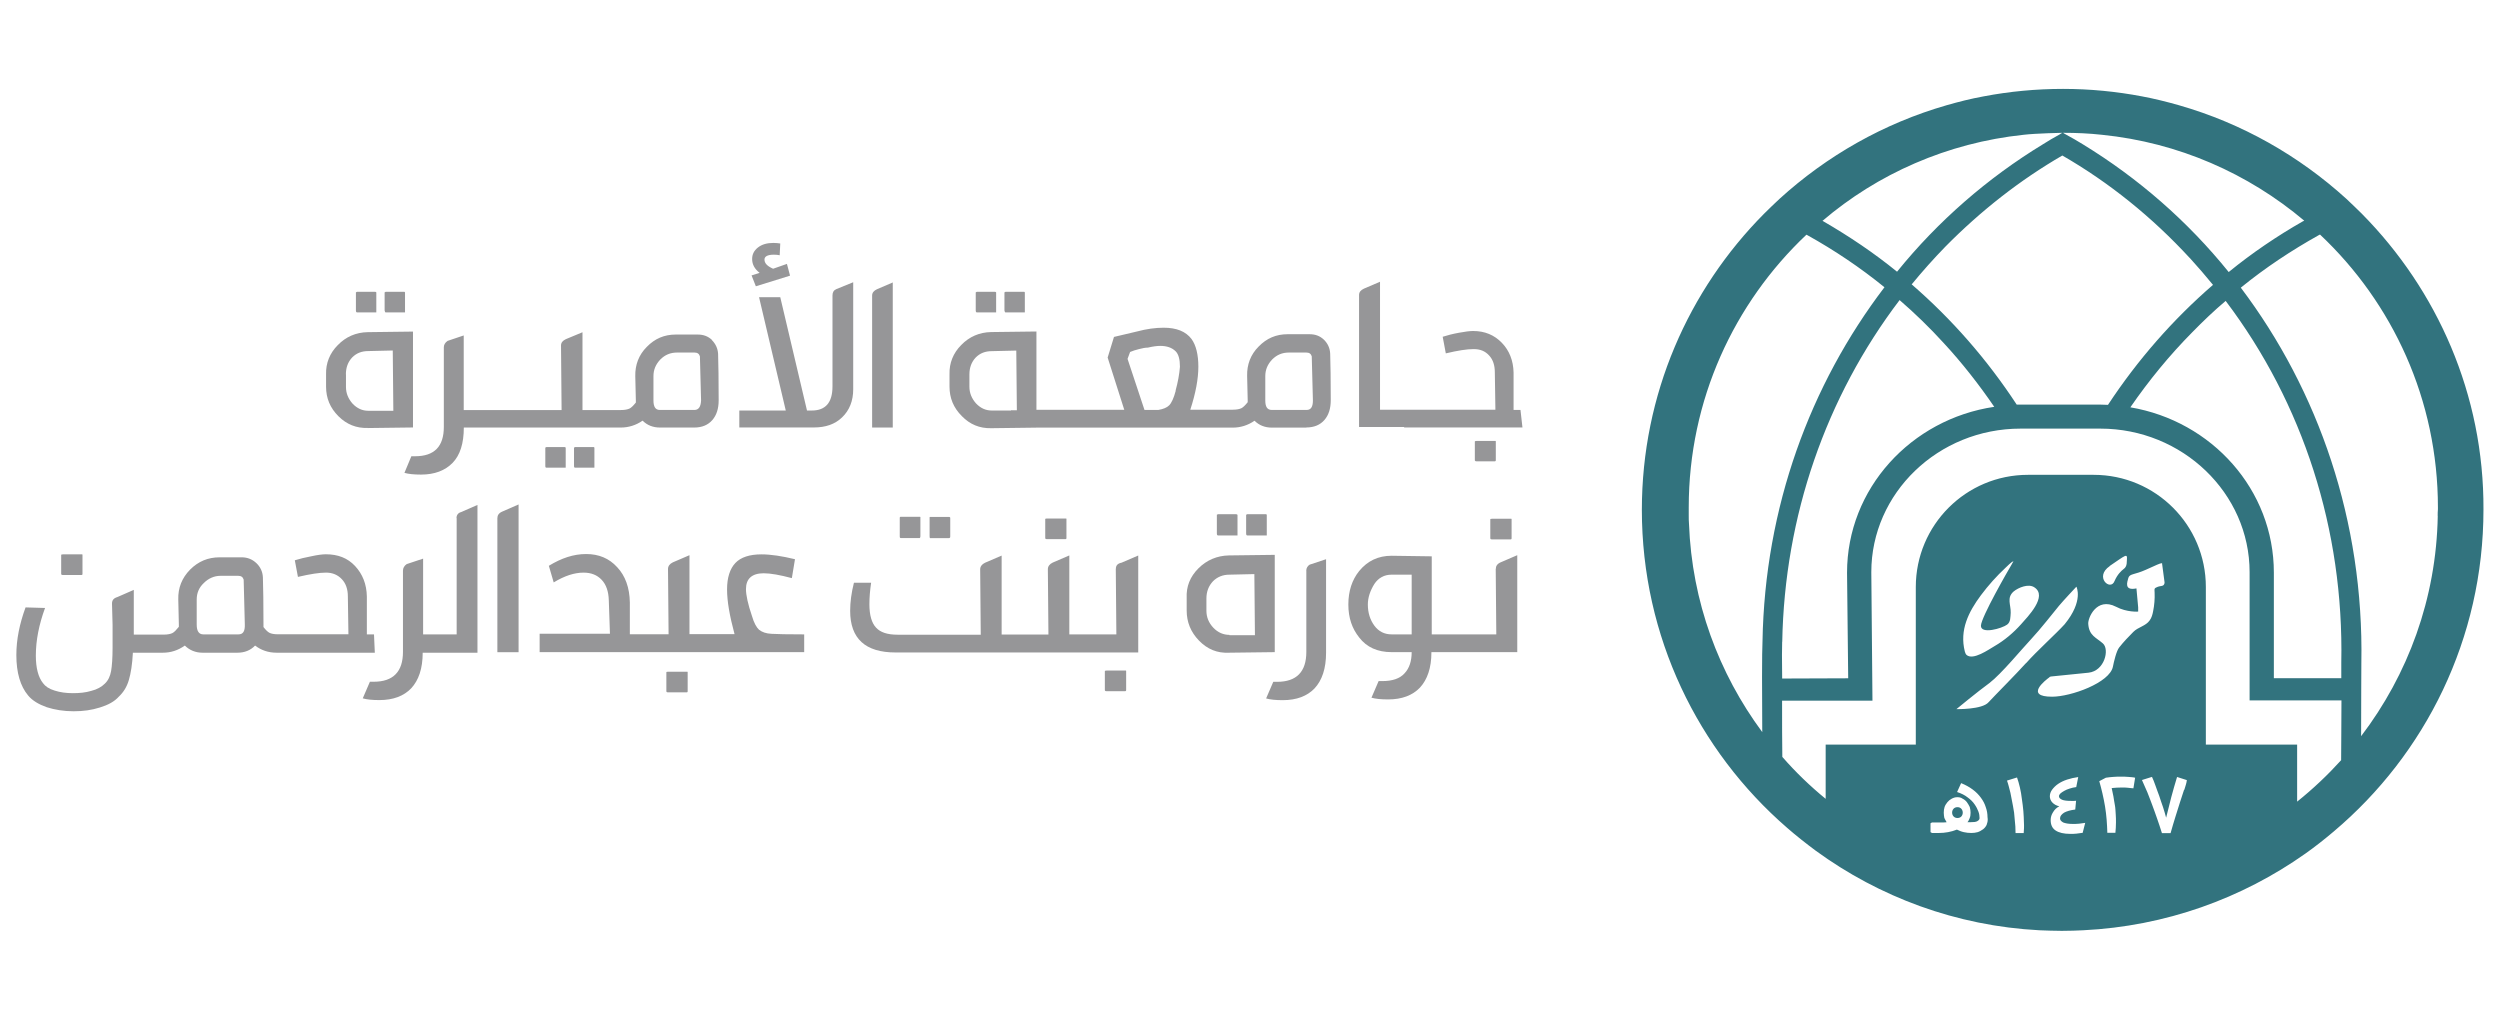 <?xml version="1.0" encoding="UTF-8"?>
<svg xmlns="http://www.w3.org/2000/svg" id="Layer_1" data-name="Layer 1" viewBox="0 0 304 124">
  <defs>
    <style>
      .cls-1 {
        fill: #32737e;
      }

      .cls-1, .cls-2 {
        stroke-width: 0px;
      }

      .cls-2 {
        fill: #969698;
      }
    </style>
  </defs>
  <g>
    <path class="cls-1" d="m287.2,25.99c-.63-.63-1.26-1.22-1.88-1.81-5.76-5.23-12.67-9.18-20.35-11.38-1.47-.42-3-.8-4.5-1.08-3.1-.59-6.32-.91-9.6-.91s-6.53.31-9.67.91h0c-1.54.28-3.04.66-4.5,1.08-7.64,2.2-14.55,6.14-20.31,11.38-.63.59-1.26,1.19-1.88,1.81-9.18,9.25-14.86,21.98-14.86,36.01,0,15.42,6.84,29.28,17.66,38.66,1.12.98,2.27,1.88,3.49,2.79,7.71,5.62,17.07,9.14,27.18,9.67.87.03,1.75.07,2.62.07h.24c.84,0,1.68-.03,2.48-.07,10.01-.49,19.3-3.87,27.01-9.32,1.19-.84,2.34-1.75,3.45-2.69,11.13-9.39,18.21-23.45,18.21-39.15.07-13.96-5.62-26.7-14.8-35.98h0Zm-36.32-9.84c1.6,0,3.17.07,4.71.24,9.32.94,17.8,4.71,24.6,10.44-.03.03-.1.07-.14.07-3.17,1.81-6.21,3.87-9.04,6.18-4.99-6.18-10.99-11.41-17.73-15.53-.66-.42-1.36-.8-2.06-1.19-.14-.07-.24-.14-.35-.21h0Zm15.39,15.21c.98,1.08,1.92,2.16,2.83,3.28-4.88,4.22-9.18,9.14-12.77,14.59-.31,0-.63-.03-.94-.03h-10.16c-3.59-5.48-7.89-10.4-12.77-14.62,1.29-1.57,2.65-3.1,4.08-4.57,4.33-4.39,9.11-8.13,14.24-11.1,5.69,3.28,10.89,7.47,15.49,12.46h0Zm-20.2-14.97c1.54-.18,4.71-.24,4.71-.24-.14.07-.24.14-.35.21-.7.38-1.36.77-2.02,1.19-6.7,4.08-12.74,9.32-17.73,15.49-2.79-2.27-5.79-4.29-8.93-6.11h0s-.1-.07-.14-.07c6.7-5.72,15.18-9.49,24.46-10.47h0Zm-31.79,72.62c-5.27-7.12-8.55-15.84-8.9-25.33-.03-.31-.03-.63-.03-.98v-1.01c0-13.05,5.51-24.84,14.31-33.15.03.03.1.03.14.07h0c3.25,1.81,6.39,3.91,9.35,6.32-9.04,11.86-14.55,26.77-14.83,43.06-.07,1.08-.07,6.77-.03,11.03h0Zm2.44-10.96c.28-15.29,5.31-29.77,14.27-41.56,1.85,1.6,3.66,3.35,5.37,5.23,2.2,2.37,4.33,5.1,6.14,7.75h0c-10.12,1.5-17.9,9.95-17.9,20.17l.14,12.84-8.03.03c-.03-2.2-.03-3.94,0-4.47h0Zm24.88,22.2c-.1.24-.28.46-.46.59-.21.14-.42.28-.66.35-.24.07-.49.1-.77.1-.31,0-.59-.03-.91-.1s-.56-.18-.84-.31c-.35.14-.7.24-1.08.31s-.73.1-1.08.1h-.87l-.18-.1v-1.08l.18-.1h1.36c.14,0,.28,0,.42-.03-.1-.18-.21-.35-.28-.52-.03-.18-.07-.38-.07-.63s.03-.49.1-.7.21-.42.35-.59.31-.31.52-.42.42-.18.66-.18.46.03.66.18c.21.1.38.24.52.42s.24.38.35.59c.07.24.1.46.1.7s-.03.46-.1.63-.14.38-.28.52h.35c.24,0,.42-.03.56-.03.14-.03.28-.07.35-.14.07-.03.14-.1.18-.18.03-.07.03-.1.03-.18,0-.21-.03-.49-.14-.77s-.24-.56-.46-.87c-.21-.31-.49-.59-.84-.84-.35-.28-.77-.49-1.29-.66l.49-1.08c.52.21.98.46,1.4.77s.73.63,1.01,1.01.46.73.59,1.15c.14.38.21.8.21,1.19.07.38,0,.66-.1.91h0Zm4.47,1.05h-.98c0-.52-.03-1.08-.1-1.64-.03-.56-.1-1.12-.21-1.64-.1-.56-.21-1.08-.31-1.6-.14-.52-.24-1.01-.42-1.5l1.22-.38c.14.38.24.77.35,1.22s.18.91.24,1.4c.07.49.14.98.18,1.47.03.49.07.98.07,1.4.03.49,0,.91-.03,1.29h0Zm.31-20.69c-1.22,1.36-3.77,3.91-4.57,4.78-.77.91-3.91.84-3.91.84,0,0,2.58-2.13,4.01-3.17,1.43-1.08,4.05-4.26,5.1-5.37s2.83-3.38,3.35-4.01c.52-.63,2.13-2.34,2.13-2.34,0,0,.91,1.71-1.43,4.57-1.01,1.12-3.45,3.32-4.67,4.71h-.01Zm-2.3-4.67c.42-.31.38-.91.42-1.43.03-.98-.52-1.81.35-2.58.59-.49,1.81-.98,2.51-.52,1.71,1.08-.84,3.63-1.6,4.5-.94,1.05-2.02,1.96-3.21,2.65-.73.42-2.62,1.78-3.42,1.08-.1-.1-.18-.28-.21-.42-.66-2.62.46-4.82,1.96-6.84.91-1.22,1.92-2.34,3-3.35.18-.14.7-.73.94-.77.03,0-.03.07-.07.14-.03.07-.1.14-.1.18-.46.77-3.73,6.45-3.77,7.5-.03,1.08,2.55.35,3.21-.14h0Zm5.13,6.39c.07-.03.14-.07.21-.07l4.54-.46c1.96-.21,2.58-2.83,1.75-3.56s-1.68-.94-1.78-2.37c-.07-.66.98-3.32,3.38-2.09,1.32.7,2.69.59,2.69.59v-.52l-.21-2.3c-1.54.31-1.12-.77-.98-1.29.18-.52.73-.35,2.13-.98,1.26-.56,1.71-.8,1.96-.8,0-.07.07,0,0,0l.31,2.34c0,.21-.1.38-.31.42s-.46.07-.66.18c-.35.14-.24.28-.24.66.03.73-.03,1.5-.18,2.24-.07.38-.18.8-.42,1.12-.49.7-1.4.8-1.99,1.4-.59.59-1.19,1.22-1.71,1.88-.35.42-.66,1.78-.77,2.34-.38,1.96-5.1,3.66-7.4,3.66-3.38,0-.84-1.99-.31-2.37h0Zm7.33-13.51c1.96-1.32,2.16-1.6,2.09-.73l-.03.46c-.03.24-.14.49-.35.63-.31.24-.77.66-1.12,1.47-.49,1.29-2.51-.49-.59-1.81h0Zm-3.28,32.45c-.24.03-.49.07-.77.1-.24.03-.49.03-.73.03-.8,0-1.4-.14-1.81-.42s-.59-.7-.59-1.26c0-.35.1-.66.28-.94.18-.31.42-.56.77-.73-.38-.1-.63-.24-.84-.46-.21-.21-.31-.49-.31-.77s.1-.56.28-.8.42-.49.73-.7.66-.38,1.08-.52.87-.24,1.36-.31l-.24,1.22c-.28.03-.56.1-.8.18-.24.07-.49.18-.66.28s-.35.21-.46.31c-.1.1-.18.21-.18.35,0,.18.14.31.38.42.24.1.63.14,1.08.14h.38c.1,0,.21,0,.24-.03l-.1,1.08c-.59.07-1.05.21-1.36.38-.31.21-.49.42-.49.7,0,.21.14.35.38.49.24.1.63.18,1.15.18.24,0,.52,0,.8-.03s.52-.07.73-.1l-.31,1.22h0Zm6.18-5.41c-.24-.03-.49-.03-.7-.07-.24-.03-.49-.03-.7-.03-.46,0-.91.03-1.26.07.07.31.14.66.21,1.01.07.35.1.73.18,1.08.07.35.07.73.1,1.08.03.35.03.7.03,1.01,0,.46-.03.87-.07,1.26h-.98c-.03-1.05-.1-2.13-.28-3.21s-.42-2.09-.7-3.07l.8-.42c.31-.03.63-.1.91-.1.31-.03.63-.03.94-.03.28,0,.56,0,.87.03.28.03.56.03.84.1l-.21,1.29h0Zm6.14.18c-.14.46-.31.94-.49,1.5s-.35,1.15-.56,1.78c-.21.63-.38,1.29-.59,1.99h-1.05c-.21-.63-.38-1.22-.59-1.78s-.38-1.12-.59-1.64c-.21-.52-.38-1.05-.59-1.54s-.42-.98-.66-1.5l1.22-.38c.14.31.28.63.42,1.05.14.42.31.84.46,1.26.14.46.31.91.46,1.36.14.46.28.87.38,1.29.21-.87.42-1.71.63-2.51s.46-1.64.7-2.44l1.19.38c-.03.35-.18.74-.31,1.19h0Zm19.09-3.59c-1.64,1.81-3.42,3.49-5.34,5.03v-6.94h-11.1v-19.16c0-7.54-6.11-13.64-13.64-13.64h-7.99c-7.54,0-13.64,6.11-13.64,13.64v19.16h-10.96v6.6c-1.88-1.54-3.66-3.25-5.27-5.1-.03-1.68-.03-4.29-.03-6.84h10.99l-.14-15.63c0-9.6,8.13-17.45,18.15-17.45h9.7c9.98,0,18.15,7.85,18.15,17.45v15.6h11.17c0,2.69-.04,5.72-.04,7.29h0Zm.03-11.9v1.92h-8.2v-12.84c0-10.08-7.54-18.42-17.45-20.1,2.24-3.25,4.75-6.32,7.54-9.14,1.29-1.32,2.65-2.62,4.05-3.8,9.42,12.46,14.38,27.84,14.06,43.97h0Zm11.73-17.8c-.18,10.05-3.63,19.3-9.32,26.77,0-3.66.03-8.59.03-8.93.31-17.2-5.2-33.08-14.66-45.61,3-2.44,6.18-4.54,9.49-6.39.03-.03.1-.03.14-.07,8.83,8.31,14.34,20.1,14.34,33.19v.21c-.03.28-.03.56-.03.84h0Z"></path>
    <path class="cls-1" d="m238.03,98.15c-.87,0-.87,1.32,0,1.32s.84-1.32,0-1.32Z"></path>
  </g>
  <g>
    <path class="cls-2" d="m44.71,52.05l5.51-.07v-11.66l-5.51.07c-1.43.03-2.65.56-3.63,1.57-.98.98-1.47,2.2-1.43,3.56v1.5c0,1.4.49,2.58,1.5,3.59s2.2,1.47,3.56,1.43Zm-2.65-6.53c0-.8.24-1.5.77-2.06.52-.52,1.15-.77,1.96-.77l2.97-.07.07,7.33h-3.04c-.73,0-1.36-.28-1.92-.87-.52-.59-.8-1.26-.8-2.02v-1.53h0Z"></path>
    <path class="cls-2" d="m43.42,37.99h2.34v-2.44s-.07-.07-.14-.07h-2.2s-.07.03-.14.07v2.2c0,.18.07.24.14.24h0Z"></path>
    <path class="cls-2" d="m46.91,37.99h2.34v-2.44l-.07-.07h-2.27s-.07.03-.14.07v2.2c.03.18.07.24.14.24h0Z"></path>
    <path class="cls-2" d="m72.21,56.87h.07v-2.44l-.07-.07h-2.27s-.07.03-.14.07v2.2c0,.18.03.24.14.24h2.27Z"></path>
    <path class="cls-2" d="m68.65,56.87h.14v-2.44s-.07-.07-.14-.07h-2.2s-.07.03-.14.07v2.2c0,.18.03.24.14.24h2.2Z"></path>
    <path class="cls-2" d="m86.58,41.34c-.49-.46-1.05-.66-1.75-.66h-2.65c-1.4,0-2.55.49-3.53,1.5-.98.98-1.43,2.2-1.4,3.56l.07,2.97v.24c-.31.38-.56.63-.77.73s-.56.18-1.05.18h-4.67v-9.46l-2.02.84c-.38.18-.59.42-.59.77l.07,7.85h-11.9v-9.07l-1.96.66c-.31.21-.46.49-.46.77v9.7c0,2.37-1.15,3.56-3.49,3.56h-.46l-.84,2.02c.49.14,1.15.21,2.02.21,1.64,0,2.93-.49,3.84-1.43s1.36-2.37,1.36-4.29h19.09c.94,0,1.85-.28,2.65-.84.56.56,1.26.84,2.13.84h4.15c.94,0,1.68-.31,2.2-.91s.77-1.4.77-2.41c0-2.51-.03-4.39-.07-5.65-.04-.66-.31-1.22-.77-1.68h0Zm-2.13,8.51h-4.22c-.52,0-.77-.38-.77-1.15v-2.97c0-.77.28-1.43.84-2.02.56-.56,1.22-.84,2.02-.84h2.13c.35,0,.56.14.66.46l.14,5.37c-.03.77-.31,1.15-.8,1.15h0Z"></path>
    <path class="cls-2" d="m102.39,50.76c.91-.87,1.36-2.02,1.36-3.42v-13.02l-2.06.84c-.31.14-.46.38-.46.77v11.06c0,1.96-.84,2.93-2.51,2.93h-.59l-3.25-13.78h-2.58l3.25,13.78h-5.65v2.06h9.07c1.4,0,2.55-.38,3.42-1.22h0Z"></path>
    <path class="cls-2" d="m91.92,34.81l4.15-1.29-.38-1.43-1.68.59c-.7-.31-1.05-.66-1.05-1.12,0-.38.38-.59,1.15-.59.31,0,.52.03.7.07l.07-1.43c-.21-.03-.49-.07-.84-.07-.77,0-1.4.18-1.88.56s-.7.84-.7,1.4c0,.66.31,1.22.91,1.68l-.98.31.52,1.32h0Z"></path>
    <path class="cls-2" d="m108.6,34.33l-1.96.84c-.38.18-.59.42-.59.77v16.05h2.51v-17.66h.04Z"></path>
    <path class="cls-2" d="m118.79,37.99h2.34v-2.44s-.07-.07-.14-.07h-2.2s-.07.03-.14.07v2.2c0,.18.07.24.14.24h0Z"></path>
    <path class="cls-2" d="m122.28,37.99h2.34v-2.44l-.07-.07h-2.27s-.07.03-.14.07v2.2c.03.18.07.24.14.24h0Z"></path>
    <path class="cls-2" d="m158.85,51.98c.94,0,1.68-.31,2.2-.91s.77-1.4.77-2.41c0-2.51-.03-4.39-.07-5.65-.03-.7-.31-1.26-.77-1.71-.49-.46-1.05-.66-1.75-.66h-2.65c-1.4,0-2.55.49-3.53,1.5-.98.98-1.43,2.2-1.4,3.56l.07,2.97v.24c-.31.38-.56.63-.77.73s-.56.18-1.05.18h-5.16c.66-2.02.98-3.77.98-5.23s-.28-2.62-.84-3.38c-.7-.91-1.81-1.36-3.38-1.36-.98,0-2.06.14-3.25.46l-2.79.66-.77,2.51,2.02,6.35h-10.68v-9.52l-5.51.07c-1.43.03-2.65.56-3.63,1.57-.98.98-1.47,2.2-1.43,3.56v1.5c0,1.4.49,2.58,1.5,3.59.98,1.01,2.16,1.5,3.56,1.47l5.51-.07h23.87c.94,0,1.85-.28,2.65-.84.56.56,1.26.84,2.13.84h4.16Zm-35.91-2.13v.07h-2.34c-.73,0-1.36-.28-1.92-.87-.52-.59-.8-1.26-.8-2.02v-1.5c0-.8.24-1.5.77-2.06.52-.52,1.15-.77,1.96-.77l2.97-.07.07,7.26h-.7v-.03h0Zm20.03-2.34c-.24.91-.52,1.5-.8,1.78s-.73.46-1.32.56h-1.68l-2.06-6.21.31-.84c.31-.14.66-.24,1.08-.35s.77-.18,1.08-.18c.59-.14,1.12-.21,1.5-.21.8,0,1.43.21,1.88.66.35.35.52.98.52,1.88-.07.91-.25,1.88-.53,2.9h0Zm10.89,1.19v-2.97c0-.77.28-1.43.84-2.02.56-.56,1.22-.84,2.02-.84h2.13c.35,0,.56.14.66.46l.14,5.37c0,.77-.24,1.15-.77,1.15h-4.22c-.56,0-.8-.38-.8-1.15h0Z"></path>
    <path class="cls-2" d="m181.75,53.62h-2.2c-.14,0-.21.03-.21.07v2.27c0,.07.07.14.21.14h2.2c.07,0,.14-.03.14-.14v-2.27s0-.07-.03-.07h-.1Z"></path>
    <path class="cls-2" d="m170.75,51.98h14.38l-.24-2.13h-.84v-4.54c-.03-1.47-.52-2.69-1.43-3.63-.91-.94-2.06-1.43-3.49-1.43-.38,0-.98.07-1.71.21-.77.14-1.43.31-1.99.49l.38,2.02c1.47-.35,2.58-.52,3.38-.52s1.4.24,1.88.77c.49.52.7,1.22.7,2.06l.07,4.54h-14.03v-15.56l-1.96.84c-.38.18-.59.42-.59.77v16.05h5.48v.07h0Z"></path>
    <path class="cls-2" d="m7.65,67.41c-.14,0-.21.03-.21.07v2.3c0,.1.07.14.21.14h2.24c.1,0,.14-.03.14-.14v-2.3s0-.07-.03-.07h-2.34Z"></path>
    <path class="cls-2" d="m45.48,77.14h-.87v-4.61c-.03-1.5-.52-2.72-1.43-3.7-.91-.98-2.09-1.43-3.56-1.43-.38,0-.98.07-1.75.24-.77.14-1.43.31-2.02.49l.38,2.02c1.5-.35,2.62-.52,3.42-.52s1.43.28,1.92.8.73,1.22.73,2.09l.07,4.61h-8.55c-.49,0-.84-.07-1.05-.18-.21-.1-.46-.35-.73-.7v-.31c0-2.55-.03-4.47-.07-5.72-.03-.7-.31-1.29-.8-1.75s-1.08-.7-1.78-.7h-2.69c-1.4,0-2.58.49-3.59,1.5-.98,1.01-1.47,2.2-1.43,3.63l.07,3.04v.28c-.31.38-.56.66-.8.77-.21.1-.56.18-1.05.18h-3.63v-5.44l-1.99.87c-.46.14-.66.38-.66.8l.07,2.58v2.76c0,1.26-.07,2.24-.18,2.86s-.35,1.15-.77,1.54c-.38.38-.94.7-1.64.87-.7.21-1.43.28-2.24.28s-1.54-.1-2.2-.31c-.7-.21-1.15-.52-1.43-.91-.56-.7-.87-1.81-.87-3.35,0-1.85.38-3.77,1.12-5.79l-2.37-.07c-.73,1.99-1.12,3.91-1.12,5.79,0,2.16.49,3.8,1.43,4.92.52.63,1.29,1.08,2.27,1.43.98.31,2.06.49,3.25.49s2.2-.14,3.21-.46c1.01-.31,1.78-.73,2.3-1.32.56-.52.98-1.19,1.22-2.02.24-.8.42-1.92.49-3.32h3.63c.98,0,1.85-.28,2.69-.87.56.56,1.29.87,2.16.87h4.22c.87,0,1.6-.28,2.16-.87.73.56,1.6.87,2.62.87h11.94l-.1-2.24h0Zm-16.47,0h-4.29c-.52,0-.8-.38-.8-1.19v-3.04c0-.8.28-1.47.87-2.02.56-.56,1.26-.87,2.02-.87h2.16c.35,0,.56.14.66.46l.14,5.44c.03.84-.21,1.22-.77,1.22h0Z"></path>
    <path class="cls-2" d="m55.53,63.01v14.13h-4.08v-9.21l-1.99.66c-.31.21-.46.49-.46.8v9.88c0,2.41-1.19,3.63-3.56,3.63h-.46l-.87,2.02c.49.14,1.15.21,2.02.21,1.68,0,2.97-.49,3.87-1.43.91-.98,1.4-2.41,1.4-4.33h6.66v-17.97l-1.99.87c-.38.1-.56.38-.56.73h0Z"></path>
    <path class="cls-2" d="m60.48,63.01v16.3h2.58v-17.97l-1.99.87c-.42.18-.59.46-.59.8h0Z"></path>
    <path class="cls-2" d="m83.48,81.68h-2.24c-.14,0-.21.03-.21.07v2.3c0,.1.07.14.21.14h2.24c.1,0,.14-.03.14-.14v-2.3s0-.07-.03-.07h-.1Z"></path>
    <path class="cls-2" d="m92.31,76.59c-.31-.28-.63-.84-.87-1.68-.49-1.43-.73-2.55-.73-3.28,0-1.26.73-1.92,2.16-1.92.84,0,1.99.21,3.42.59l.38-2.3c-1.57-.38-2.93-.59-4.08-.59-1.43,0-2.51.35-3.17,1.05-.66.7-1.01,1.78-1.01,3.21s.31,3.21.91,5.44h-5.48v-9.6l-2.02.87c-.38.18-.59.46-.59.8l.07,7.95h-4.71v-3.87c-.03-1.81-.56-3.25-1.54-4.29-.98-1.08-2.24-1.6-3.77-1.6s-3,.49-4.54,1.43l.59,2.02c1.32-.8,2.51-1.19,3.63-1.19.91,0,1.64.28,2.2.87.56.59.84,1.43.87,2.48l.14,4.08h-8.55v2.24h32.17v-2.16c-2.02,0-3.35-.03-3.98-.07-.66-.03-1.15-.21-1.5-.49h0Z"></path>
    <path class="cls-2" d="m115.55,65.24v-2.24c0-.07-.03-.14-.14-.14h-2.3s-.07,0-.07.03v2.34c0,.14.03.21.07.21h2.3c.1-.03.14-.07.14-.21Z"></path>
    <path class="cls-2" d="m111.85,65.42s.07-.07.07-.21v-2.34s-.03-.03-.07-.03h-2.3c-.1,0-.14.03-.14.14v2.24c0,.14.03.21.14.21h2.3Z"></path>
    <path class="cls-2" d="m129.54,65.56c.1,0,.14-.03.14-.14v-2.3s0-.07-.03-.07h-2.34c-.14,0-.21.03-.21.07v2.3c0,.1.07.14.21.14h2.24Z"></path>
    <path class="cls-2" d="m136.8,81.54h-2.24c-.14,0-.21.03-.21.07v2.3c0,.1.07.14.21.14h2.24c.07,0,.14-.03.14-.14v-2.3s0-.07-.03-.07h-.1Z"></path>
    <path class="cls-2" d="m135.68,69.19l.07,7.95h-5.72v-9.6l-2.02.87c-.38.18-.59.46-.59.8l.07,7.95h-5.69v-9.6l-2.02.87c-.38.18-.59.46-.59.8l.07,7.95h-10.12c-1.22,0-2.09-.28-2.62-.87-.52-.56-.8-1.5-.8-2.83,0-.8.07-1.68.21-2.62h-2.09c-.31,1.22-.46,2.37-.46,3.42,0,3.38,1.85,5.06,5.51,5.06h29.52v-11.79l-2.02.87c-.52.1-.7.38-.7.74h0Z"></path>
    <path class="cls-2" d="m155.01,67.47l-5.58.07c-1.43.03-2.69.56-3.7,1.57s-1.5,2.2-1.43,3.63v1.5c0,1.4.49,2.62,1.5,3.66s2.2,1.54,3.63,1.47l5.58-.07v-11.83h0Zm-5.51,9.73c-.73,0-1.4-.28-1.96-.87-.56-.59-.84-1.29-.84-2.06v-1.5c0-.84.28-1.54.8-2.09.52-.52,1.19-.8,1.99-.8l3.04-.07.07,7.43h-3.1v-.03h0Z"></path>
    <path class="cls-2" d="m151.53,62.59v2.24c0,.18.03.28.14.28h2.37v-2.51l-.07-.07h-2.3s-.1.03-.14.07h0Z"></path>
    <path class="cls-2" d="m147.97,62.59v2.24c0,.18.03.28.14.28h2.37v-2.51s-.1-.07-.14-.07h-2.24s-.07.03-.14.07h0Z"></path>
    <path class="cls-2" d="m158.85,69.4v9.88c0,2.41-1.19,3.63-3.56,3.63h-.46l-.87,2.02c.49.14,1.15.21,2.02.21,1.68,0,2.97-.49,3.87-1.43.91-.98,1.4-2.41,1.4-4.33v-11.38l-1.99.66c-.24.14-.42.42-.42.73h0Z"></path>
    <path class="cls-2" d="m181.88,69.19l.07,7.95h-7.85v-9.49l-4.88-.07c-1.64,0-2.93.63-3.94,1.85-.87,1.08-1.32,2.44-1.32,4.08s.46,2.93,1.32,4.01c.91,1.19,2.24,1.78,3.94,1.78h2.44c0,1.08-.28,1.96-.87,2.58-.56.63-1.47.94-2.69.94h-.46l-.87,2.02c.49.14,1.15.21,2.02.21,1.68,0,2.97-.49,3.87-1.43.91-.98,1.4-2.41,1.4-4.29v-.03h10.44v-11.79l-2.02.87c-.42.18-.59.46-.59.8h0Zm-10.22,7.95h-2.44c-.87,0-1.57-.35-2.09-1.05-.52-.7-.8-1.57-.8-2.58,0-.84.28-1.68.8-2.51.49-.73,1.19-1.12,2.09-1.12h2.44v7.26Z"></path>
    <path class="cls-2" d="m181.43,63.08c-.14,0-.21.03-.21.07v2.3c0,.1.07.14.21.14h2.24c.1,0,.14-.03.14-.14v-2.3s0-.07-.03-.07h-2.34Z"></path>
  </g>
</svg>
